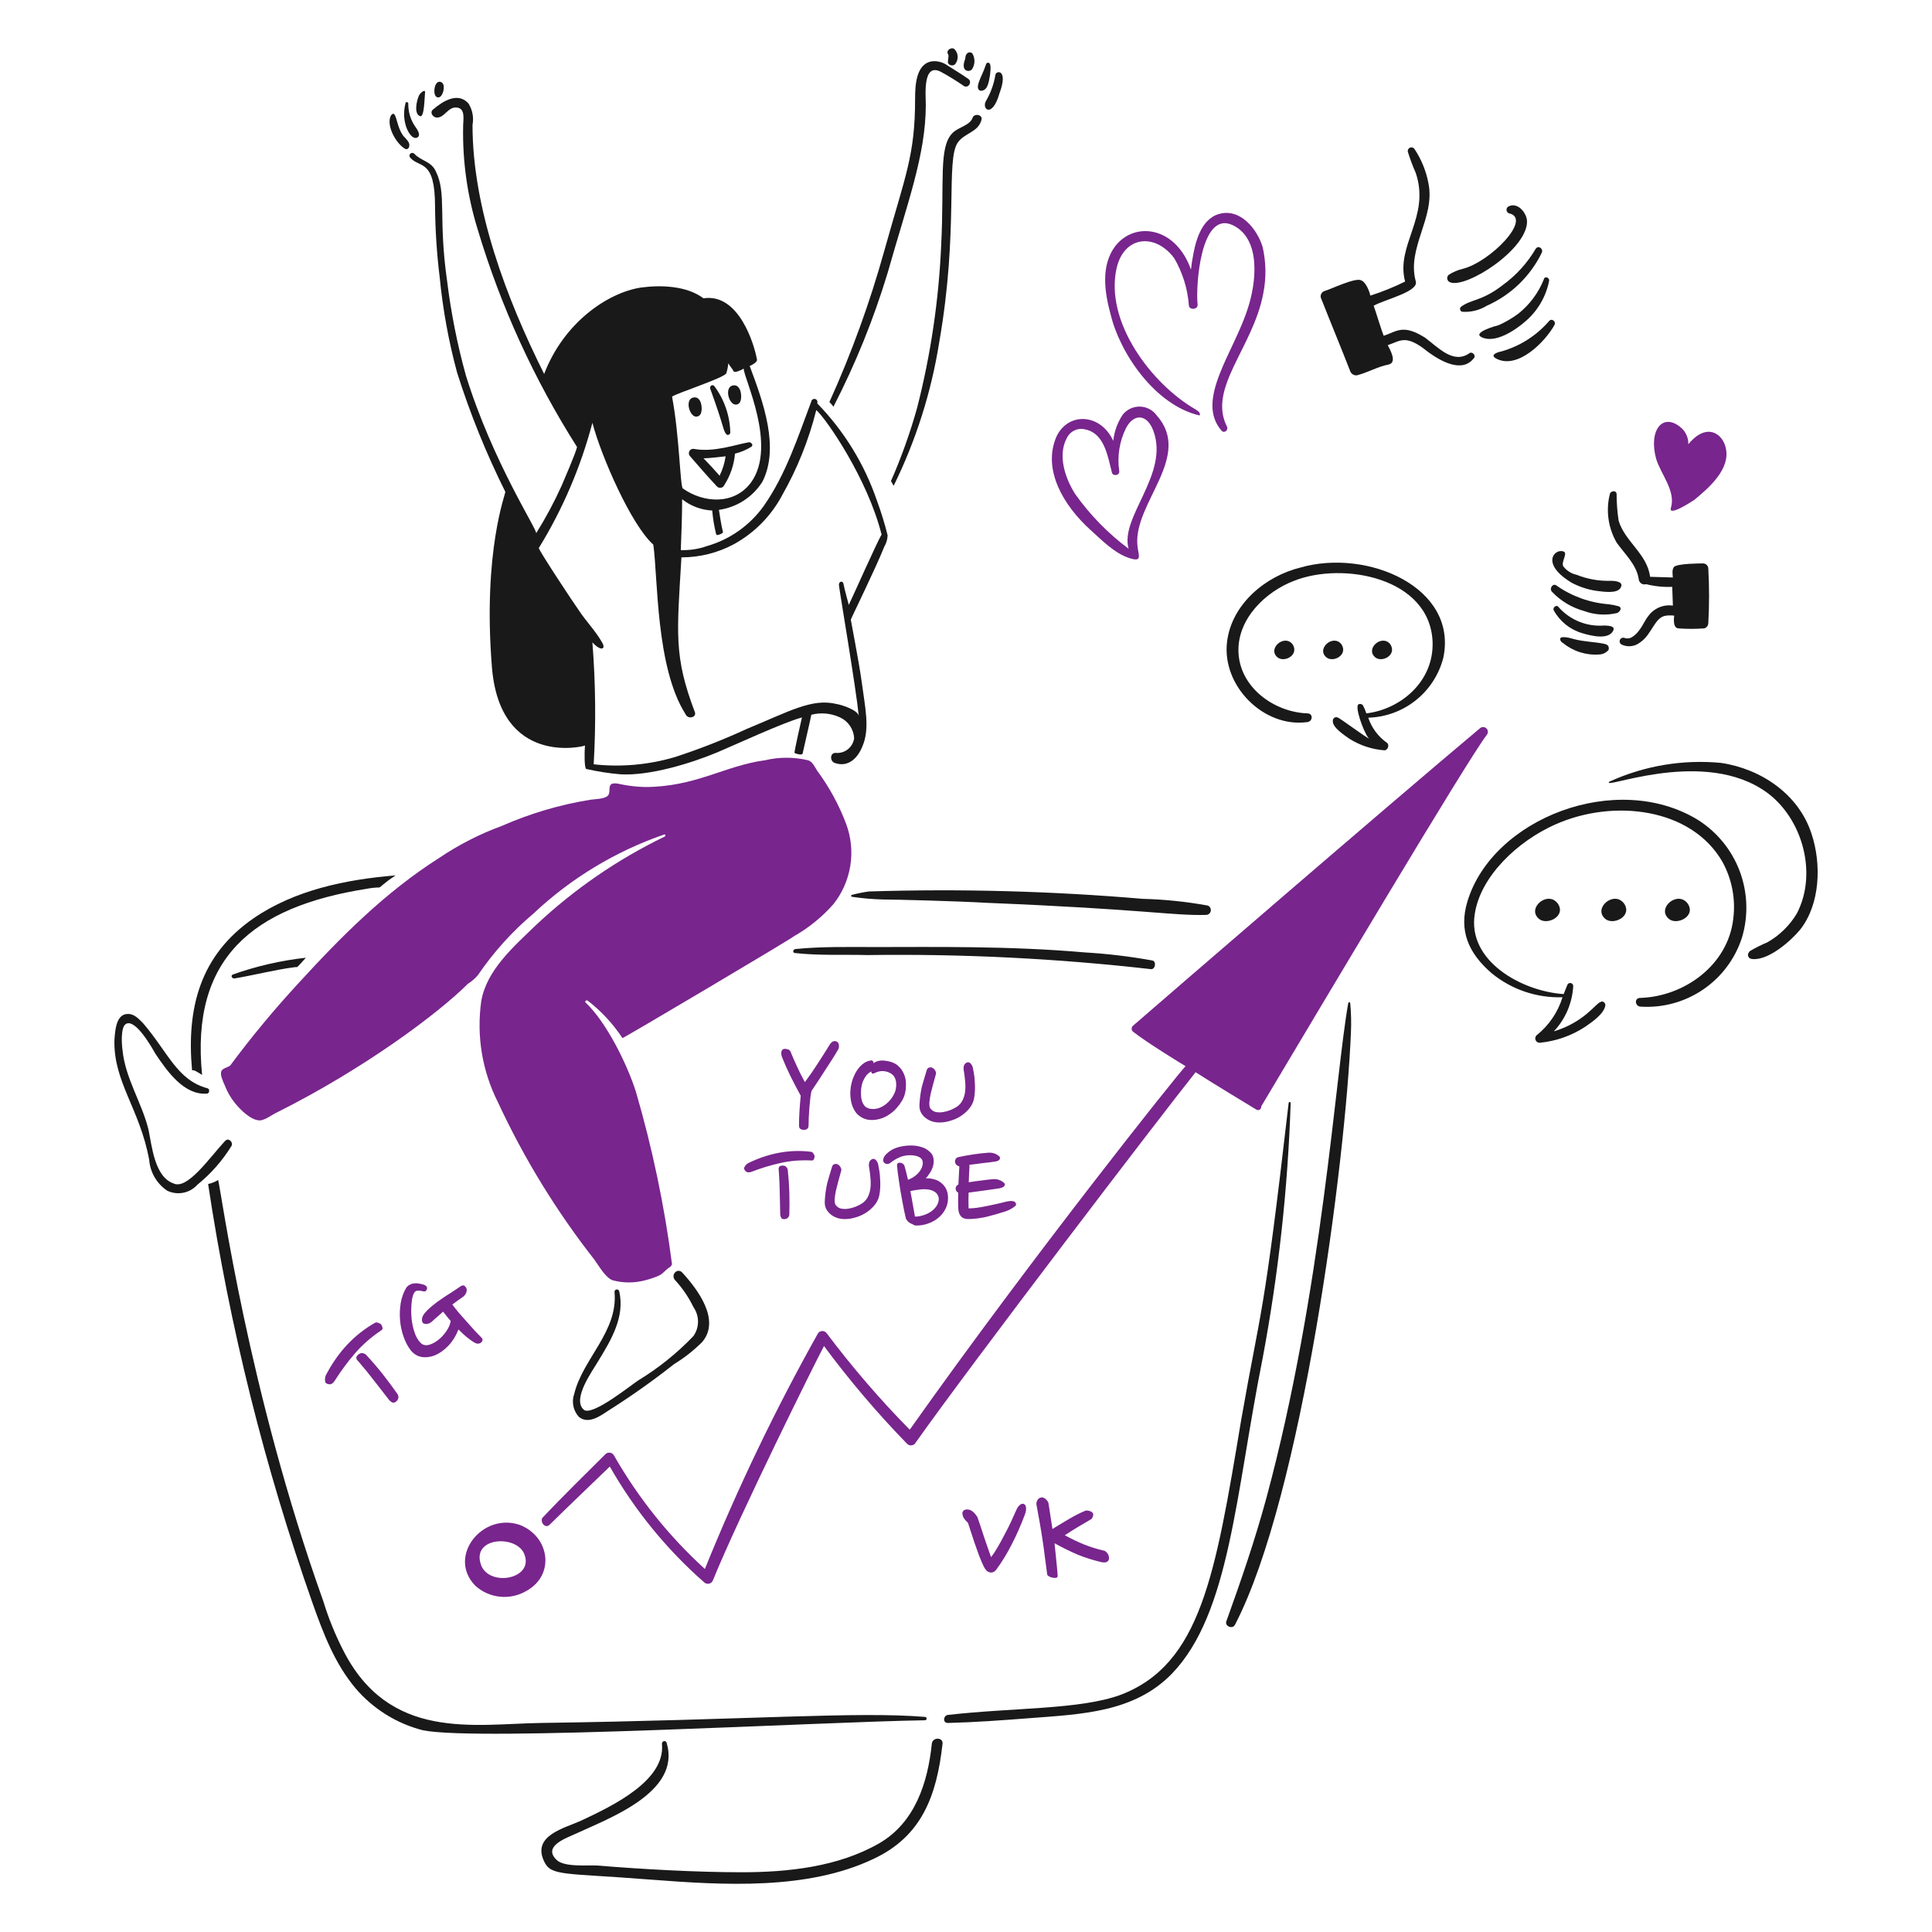 <?xml version="1.0" encoding="UTF-8"?> <svg xmlns="http://www.w3.org/2000/svg" width="400" height="400" viewBox="0 0 400 400" fill="none"> <path d="M63.324 198.29C58.172 198.861 53.102 200.024 48.216 201.756C47.662 202.032 48.078 202.588 48.494 202.588C52.652 201.894 56.81 200.788 61.106 200.232C61.63 200.232 61.438 200.314 61.938 199.816C62.492 199.26 62.908 198.706 63.324 198.29Z" fill="#191919"></path> <path d="M41.84 222.546C39.43 198.45 52.224 187.746 75.938 184.014C76.807 183.846 77.688 183.753 78.572 183.736C78.92 183.562 79.394 182.91 81.898 181.242C71.642 182.074 60.968 184.292 52.514 190.112C41.452 197.732 38.586 208.65 39.762 221.576C40.354 221.576 40.372 221.666 41.84 222.546Z" fill="#191919"></path> <path d="M64.71 331.91C66.928 338.148 69.284 344.384 73.582 349.51C77.231 353.802 82.123 356.853 87.582 358.242C99.214 360.56 169.484 356.498 191.538 356.162C191.623 356.153 191.702 356.112 191.76 356.048C191.817 355.985 191.849 355.902 191.849 355.816C191.849 355.73 191.817 355.647 191.76 355.583C191.702 355.52 191.623 355.479 191.538 355.47C177.398 354.288 154.85 356.122 112.114 356.716C98.138 356.916 80.514 360.594 70.948 341.468C69.324 338.264 67.979 334.925 66.928 331.49C51.296 287.704 45.908 247.274 45.166 244.304C44.526 244.699 43.823 244.981 43.088 245.136C47.54 274.678 54.78 303.733 64.71 331.91Z" fill="#191919"></path> <path d="M279.694 213.814C279.787 211.781 279.74 209.743 279.554 207.716C279.554 207.661 279.532 207.608 279.493 207.569C279.454 207.53 279.401 207.508 279.346 207.508C279.291 207.508 279.238 207.53 279.199 207.569C279.16 207.608 279.138 207.661 279.138 207.716C276.522 222.098 273.764 267.262 262.228 310.01C259.87 318.742 256.96 327.196 253.91 335.652C253.494 336.622 255.16 337.452 255.71 336.346C269.582 309.634 278.6 240.542 279.694 213.814Z" fill="#191919"></path> <path d="M182.944 186.232C185.456 186.232 198.056 186.56 204.426 186.926C237.426 188.282 242.77 189.614 249.754 189.42C249.984 189.406 250.202 189.313 250.372 189.157C250.541 189.001 250.652 188.791 250.684 188.563C250.717 188.334 250.669 188.102 250.55 187.905C250.431 187.708 250.247 187.557 250.03 187.48C245.591 186.675 241.096 186.212 236.586 186.094C217.734 184.488 198.805 183.979 179.894 184.568C178.727 184.733 177.571 184.965 176.43 185.262C176.375 185.262 176.322 185.284 176.283 185.323C176.244 185.362 176.222 185.415 176.222 185.47C176.222 185.525 176.244 185.578 176.283 185.617C176.322 185.656 176.375 185.678 176.43 185.678C178.588 186 180.763 186.185 182.944 186.232Z" fill="#191919"></path> <path d="M120.292 376.956C116.966 378.482 110.036 380.008 112.67 385.412C114.114 388.484 116.758 387.738 134.708 389.154C149.908 390.324 167.238 391.354 180.864 384.858C190.772 380.214 193.93 371.926 195.142 361.016C195.28 359.63 193.062 359.63 192.924 361.016C192.092 369.056 189.458 377.372 181.974 381.67C173.518 386.52 163.122 387.63 153.558 387.63C144.296 387.63 132.904 387.004 123.758 386.244C121.678 386.104 116.688 386.66 115.158 384.996C112.386 382.224 117.238 380.56 119.04 379.728C125.84 376.542 141.078 371.128 138.028 360.878C137.89 360.184 136.92 360.462 137.058 361.156C137.688 368.642 127.046 373.8 120.292 376.956Z" fill="#191919"></path> <path d="M98.4 328.304C99.811 329.582 101.593 330.377 103.486 330.577C105.379 330.777 107.287 330.369 108.934 329.414C115.034 326.088 113.786 318.048 107.548 315.692C99.8 313.112 92.546 322.296 98.4 328.304ZM99.648 324.146C97.292 318.048 107.41 317.632 108.658 322.066C110.268 326.928 101.498 328.54 99.64 324.146H99.648Z" fill="#78258D"></path> <path d="M113.778 315.692C117.902 311.638 122.094 307.652 126.254 303.634C131.39 312.659 137.996 320.763 145.8 327.612C145.933 327.736 146.095 327.826 146.271 327.873C146.448 327.921 146.633 327.924 146.81 327.883C146.988 327.842 147.153 327.758 147.291 327.638C147.428 327.518 147.535 327.366 147.6 327.196C153 313.89 168.946 281.732 170.6 278.684C175.874 285.807 181.62 292.567 187.8 298.92C187.924 299.047 188.077 299.143 188.246 299.2C188.415 299.256 188.595 299.271 188.771 299.244C188.947 299.217 189.114 299.149 189.258 299.044C189.402 298.94 189.519 298.803 189.6 298.644C201.38 282.01 240.33 231.002 247.538 221.992C250.31 223.792 258.764 228.924 260.15 229.754C260.259 229.811 260.382 229.837 260.506 229.828C260.629 229.819 260.747 229.777 260.848 229.705C260.948 229.634 261.027 229.536 261.075 229.422C261.124 229.309 261.14 229.184 261.122 229.062C273.04 209.102 303.674 157.54 307.832 152.134C307.984 151.945 308.06 151.706 308.047 151.463C308.034 151.221 307.931 150.992 307.76 150.82C307.588 150.649 307.359 150.546 307.117 150.533C306.874 150.52 306.635 150.596 306.446 150.748C287.594 166.548 239.774 207.854 234.508 212.428C234.373 212.582 234.299 212.779 234.299 212.983C234.299 213.187 234.373 213.384 234.508 213.538C237.28 215.756 244.766 220.338 245.458 220.738C243.978 222.204 213.714 260.156 188.352 296.002C182.184 289.739 176.442 283.071 171.164 276.042C171.062 275.898 170.927 275.78 170.771 275.699C170.614 275.618 170.44 275.576 170.264 275.576C170.087 275.576 169.914 275.618 169.757 275.699C169.6 275.78 169.466 275.898 169.364 276.042C160.533 291.798 152.708 308.096 145.936 324.84C138.456 318.022 132.094 310.07 127.084 301.276C126.999 301.142 126.886 301.027 126.754 300.939C126.621 300.851 126.471 300.792 126.315 300.766C126.158 300.74 125.997 300.748 125.843 300.788C125.689 300.828 125.546 300.9 125.422 301C120.986 305.434 116.55 309.732 112.254 314.306C111.838 315.276 112.94 316.516 113.778 315.692Z" fill="#78258D"></path> <path d="M150.37 89.9C150.648 90.176 151.064 90.038 151.202 89.622C151.137 86.119 149.974 82.726 147.876 79.92C147.46 79.504 146.906 79.92 147.044 80.474C150.042 88.718 149.64 88.986 150.37 89.9Z" fill="#191919"></path> <path d="M143.718 92.948C143.527 92.905 143.326 92.926 143.147 93.007C142.969 93.088 142.821 93.225 142.727 93.397C142.633 93.57 142.598 93.768 142.626 93.962C142.655 94.157 142.746 94.336 142.886 94.474C144.686 96.552 146.486 98.632 148.43 100.71C148.536 100.821 148.668 100.905 148.814 100.953C148.96 101 149.115 101.011 149.267 100.984C149.418 100.956 149.56 100.892 149.68 100.796C149.8 100.7 149.894 100.575 149.954 100.434C151.212 98.475 151.974 96.238 152.172 93.918C153.349 93.637 154.472 93.169 155.5 92.532C156.054 92.256 155.638 91.562 155.084 91.562C152.374 92.014 147.818 93.7 143.718 92.948ZM150.232 94.474C150.028 95.87 149.607 97.226 148.984 98.492C147.911 97.26 146.801 96.059 145.658 94.892C146.906 94.888 150.094 94.474 150.232 94.474Z" fill="#191919"></path> <path d="M248.366 86.018C248.644 85.464 247.952 85.048 247.536 84.77C238.386 79.504 228.684 66.612 231.18 55.524C232.734 48.794 239.18 48.206 243.1 53.446C244.857 56.449 245.901 59.816 246.15 63.286C246.286 64.256 248.088 64.118 247.95 63.01C247.534 59.544 248.504 43.326 255.294 46.654C261.254 49.564 260.008 58.854 258.346 63.84C255.518 72.888 247.324 82.86 252.946 89.206C253.502 89.76 254.332 89.068 254.056 88.374C249.94 80.404 259.414 72.028 261.54 60.792C262.188 57.585 262.141 54.276 261.402 51.088C260.294 47.488 256.828 43.05 252.392 44.298C248.512 45.406 247.392 50.396 246.848 53.862C246.708 54.416 246.708 55.108 246.572 55.802C243.438 46.924 234.972 45.73 230.908 50.95C227.86 54.97 228.69 60.514 229.938 65.088C231.91 73.28 239.23 83.93 248.366 86.018Z" fill="#78258D"></path> <path d="M225.774 109.72C228.106 111.826 230.774 114.572 233.812 115.542C236.724 116.512 235.612 114.848 235.476 112.77C234.784 104.038 246.98 94.474 239.496 86.018C239.095 85.461 238.57 85.005 237.963 84.687C237.355 84.368 236.682 84.195 235.996 84.182C235.31 84.168 234.63 84.315 234.01 84.61C233.391 84.904 232.848 85.339 232.426 85.88C231.356 87.498 230.69 89.35 230.486 91.28C227.872 85.526 221.086 85.256 218.704 90.448C215.8 97.246 220.17 104.658 225.774 109.72ZM220.922 90.6C221.273 89.913 221.854 89.371 222.563 89.067C223.272 88.764 224.065 88.718 224.804 88.938C228.684 89.768 229.378 94.62 230.204 97.808C230.342 98.64 231.866 98.502 231.728 97.53C231.279 94.501 231.762 91.407 233.114 88.66C234.778 85.472 237.55 85.75 238.796 89.214C242.124 98.214 231.796 107.03 233.668 113.614C229.398 110.431 225.657 106.595 222.58 102.248C220.646 99.186 218.844 94.334 220.922 90.6Z" fill="#78258D"></path> <path d="M345.948 105.146C345.362 107.078 350.382 103.76 350.798 103.482C353.848 100.988 358.282 97.106 357.314 92.81C356.758 89.9 353.43 87.266 349.552 91.978C349.569 91.357 349.454 90.74 349.214 90.166C348.975 89.593 348.617 89.077 348.164 88.652C344.284 85.186 341.234 89.068 342.898 95.028C343.868 98.216 347 101.664 345.948 105.146Z" fill="#78258D"></path> <path d="M325.434 120.67C327.036 121.512 328.769 122.075 330.56 122.334C331.81 122.472 334.858 123.026 335.56 121.64C336.252 120.392 334.312 120.254 333.48 120.254C331.059 120.324 328.65 119.897 326.4 119C325.287 118.758 324.302 118.118 323.628 117.2C323.214 116.23 324.738 114.428 323.628 114.152C321.8 113.6 318.92 116.762 325.434 120.67Z" fill="#191919"></path> <path d="M335.136 125.522C334.455 125.329 333.759 125.19 333.056 125.106C329.169 124.805 325.435 123.464 322.244 121.224C321.552 120.67 320.72 121.778 321.276 122.472C323.083 124.396 325.384 125.787 327.928 126.492C330.145 127.317 332.558 127.462 334.858 126.908C335.552 126.492 335.83 125.8 335.136 125.522Z" fill="#191919"></path> <path d="M334.026 130.512C334.592 129.268 331.672 129.54 331.254 129.54C329.626 129.547 328.016 129.205 326.532 128.535C325.048 127.866 323.726 126.885 322.654 125.66C322.236 125.106 321.404 125.798 321.684 126.352C322.928 128.628 325.019 130.322 327.504 131.066C329.314 131.62 333.076 132.6 334.026 130.512Z" fill="#191919"></path> <path d="M332.086 133.284C330.008 132.868 327.928 132.868 325.85 132.314C325.434 132.174 322.522 131.342 323.076 132.59C323.185 132.837 323.383 133.035 323.63 133.144C325.73 134.863 328.411 135.707 331.116 135.502C331.49 135.487 331.856 135.392 332.191 135.224C332.525 135.057 332.82 134.82 333.056 134.53C333.2 133.7 332.78 133.422 332.086 133.284Z" fill="#191919"></path> <path d="M334.72 112.354C336.382 114.71 338.878 116.928 339.294 119.976C339.317 120.146 339.377 120.31 339.47 120.455C339.562 120.6 339.686 120.723 339.831 120.815C339.976 120.908 340.139 120.968 340.31 120.991C340.48 121.013 340.654 120.999 340.818 120.948C342.582 121.391 344.401 121.577 346.218 121.502C346.218 122.194 346.354 124.69 346.354 125.382C345.378 125.242 344.382 125.376 343.477 125.767C342.572 126.159 341.793 126.793 341.226 127.6C340.396 128.57 339.702 130.788 337.9 131.898C337.655 132.055 337.376 132.149 337.086 132.173C336.796 132.197 336.505 132.15 336.238 132.036C336.063 131.999 335.882 132.025 335.724 132.109C335.567 132.193 335.444 132.33 335.378 132.495C335.311 132.661 335.305 132.845 335.361 133.014C335.417 133.184 335.53 133.328 335.682 133.422C336.301 133.73 336.995 133.854 337.683 133.78C338.37 133.706 339.022 133.438 339.562 133.006C342.056 131.344 342.546 127.73 344.962 127.462C345.515 127.393 346.073 127.393 346.626 127.462C346.626 127.6 346.212 129.956 347.458 130.096C349.255 130.234 351.061 130.234 352.858 130.096C353.097 130.025 353.307 129.878 353.457 129.678C353.606 129.478 353.687 129.236 353.688 128.986C353.897 125.247 353.897 121.499 353.688 117.76C353.69 117.614 353.663 117.469 353.608 117.333C353.553 117.198 353.472 117.075 353.368 116.971C353.265 116.868 353.142 116.786 353.007 116.731C352.871 116.676 352.726 116.648 352.58 116.65C352.166 116.65 347.452 116.65 346.62 117.344C346.066 117.898 346.342 119.144 346.342 119.562C346.206 119.562 341.906 119.422 341.63 119.422C341.076 114.71 336.362 112.076 335.116 107.78C334.838 105.945 334.699 104.092 334.7 102.236C334.56 101.404 333.454 101.68 333.314 102.236C332.442 105.663 332.947 109.295 334.72 112.354Z" fill="#191919"></path> <path d="M300.2 58.434C303.53 59.864 316.668 51.356 316.14 45.544C315.864 43.744 314.062 41.802 312.26 42.772C312.141 42.851 312.045 42.962 311.984 43.091C311.923 43.22 311.898 43.364 311.912 43.507C311.926 43.649 311.979 43.785 312.065 43.9C312.15 44.015 312.266 44.104 312.398 44.158C317.37 45.194 308.55 54.236 302.832 55.662C301.799 55.908 300.815 56.33 299.924 56.91C299.81 57.014 299.724 57.146 299.674 57.293C299.625 57.439 299.613 57.596 299.641 57.748C299.668 57.901 299.734 58.044 299.832 58.163C299.93 58.283 300.057 58.377 300.2 58.434Z" fill="#191919"></path> <path d="M311.156 59C306.71 62.46 304.488 61.922 302.424 63.574C302.361 63.651 302.318 63.741 302.298 63.838C302.278 63.935 302.281 64.036 302.309 64.131C302.336 64.227 302.386 64.314 302.454 64.386C302.522 64.458 302.606 64.512 302.7 64.544C304.499 64.679 306.294 64.242 307.83 63.296C312.792 61.101 316.818 57.222 319.196 52.346C319.612 51.514 318.504 50.682 317.948 51.514C316.224 54.451 313.912 56.999 311.156 59Z" fill="#191919"></path> <path d="M314.344 64.95C313.091 65.875 311.744 66.664 310.326 67.306C309.77 67.444 304.78 68.83 306.726 69.802C309.498 71.188 313.656 68.416 315.726 66.614C318.307 64.447 320.071 61.464 320.726 58.158C320.864 57.466 319.756 57.05 319.618 57.88C318.503 60.654 316.685 63.09 314.344 64.95Z" fill="#191919"></path> <path d="M311.018 72.712C310.324 72.85 308.244 73.404 309.77 74.236C314.206 76.592 319.89 70.772 321.828 67.306C322.244 66.612 321.276 65.782 320.72 66.474C318.153 69.443 314.784 71.609 311.018 72.712Z" fill="#191919"></path> <path d="M279.554 76.87C279.66 77.143 279.854 77.373 280.104 77.523C280.355 77.674 280.649 77.737 280.94 77.702C283.158 77.148 285.238 75.902 287.454 75.484C289.396 75.068 287.732 72.296 287.316 71.464C289.962 70.582 291.038 69.094 295.634 72.85C298.126 74.65 302.7 77.424 305.196 74.098C305.612 73.544 304.78 72.712 304.226 73.128C300.9 75.484 297.712 71.88 295.078 69.94C290.478 67.014 289.208 68.616 286.478 69.524C286.062 68.554 284.814 64.396 284.398 63.286C287.032 61.9 293.686 60.376 293.13 58.286C291.19 51.356 297.15 45.12 295.764 38.05C295.293 35.478 294.303 33.028 292.856 30.85C292.759 30.704 292.615 30.595 292.448 30.543C292.281 30.49 292.1 30.497 291.937 30.562C291.774 30.627 291.639 30.747 291.554 30.9C291.469 31.053 291.439 31.231 291.47 31.404C291.939 32.913 292.493 34.394 293.13 35.84C296.17 44.948 288.9 50.748 290.914 58.294C288.59 59.442 286.183 60.415 283.714 61.206C283.574 60.512 282.882 58.434 281.774 58.018C280.526 57.464 275.674 59.818 274.288 60.236C273.995 60.312 273.744 60.499 273.589 60.759C273.433 61.018 273.386 61.328 273.458 61.622C275.536 66.89 277.614 71.88 279.554 76.87Z" fill="#191919"></path> <path d="M254.05 132.868C252.924 142.014 261.674 150.748 270.684 149.5C271.792 149.362 271.93 147.7 270.684 147.7C263.612 147.424 256.546 142.156 256.406 134.81C256.268 128.01 262.09 122.474 267.912 120.256C278.03 116.236 296.048 119.564 296.602 132.87C296.898 141.108 289.984 146.848 282.88 147.7C282.708 147.123 282.476 146.566 282.188 146.038C281.91 145.622 281.078 145.622 281.078 146.176C280.802 147.562 282.878 152.83 283.574 152.976C282.74 152.698 277.474 148.68 276.92 148.54C276.81 148.494 276.689 148.477 276.571 148.491C276.452 148.504 276.339 148.548 276.242 148.617C276.145 148.687 276.067 148.78 276.016 148.888C275.965 148.996 275.942 149.115 275.95 149.234C275.81 150.62 278.446 152.284 279.416 152.976C281.551 154.312 283.974 155.12 286.484 155.332C287.316 155.472 287.732 154.224 287.176 153.808C285.353 152.53 283.988 150.701 283.282 148.59C286.865 148.49 290.319 147.227 293.122 144.992C295.925 142.757 297.925 139.671 298.82 136.2C301.902 121.6 283.094 113.546 269.298 117.488C261.95 119.284 255 125.104 254.05 132.868Z" fill="#191919"></path> <path d="M284.682 136.056C286.082 137.29 289.256 135.64 287.87 133.422C286.2 131.2 282.62 134.234 284.682 136.056Z" fill="#191919"></path> <path d="M274.564 136.056C275.964 137.29 279.138 135.64 277.752 133.422C276.088 131.2 272.502 134.234 274.564 136.056Z" fill="#191919"></path> <path d="M264.446 136.056C265.846 137.29 269.02 135.64 267.634 133.422C265.97 131.2 262.384 134.234 264.446 136.056Z" fill="#191919"></path> <path d="M345.532 190.252C347.19 191.642 351.214 189.698 349.412 187.064C347.334 184.292 342.892 188.04 345.532 190.252Z" fill="#191919"></path> <path d="M332.364 190.252C334.022 191.642 338.046 189.698 336.244 187.064C334.166 184.292 329.726 188.04 332.364 190.252Z" fill="#191919"></path> <path d="M318.642 190.252C320.3 191.642 324.324 189.698 322.522 187.064C320.444 184.292 316 188.04 318.642 190.252Z" fill="#191919"></path> <path d="M303.81 186.648C301.982 192.708 304.054 197.364 308.81 201.478C312.937 204.872 318.16 206.646 323.5 206.468C322.546 209.59 320.662 212.347 318.1 214.37C317.978 214.501 317.897 214.665 317.868 214.842C317.839 215.019 317.863 215.201 317.938 215.364C318.012 215.527 318.133 215.665 318.285 215.759C318.438 215.853 318.615 215.9 318.794 215.894C322.159 215.566 325.394 214.425 328.22 212.568C329.606 211.598 332.1 209.934 332.378 208.132C332.378 207.578 331.822 207.162 331.406 207.438C330.382 207.696 328.114 211.586 321.704 213.538C324.115 210.969 325.539 207.63 325.724 204.112C325.714 203.963 325.651 203.822 325.548 203.714C325.444 203.606 325.306 203.538 325.158 203.522C325.009 203.505 324.859 203.542 324.735 203.624C324.61 203.707 324.519 203.831 324.476 203.974L323.74 205.814C315.14 205.26 303.686 198.984 305.35 189.142C306.55 181.408 314.202 174.164 321.982 170.708C334.066 165.308 350.232 167.27 356.634 178.47C358.598 182.065 359.374 186.189 358.852 190.252C357.742 199.816 348.732 206.33 339.584 206.608C338.338 206.608 338.476 208.27 339.584 208.408C344.186 208.72 348.759 207.484 352.578 204.897C356.396 202.31 359.239 198.52 360.654 194.13C362.009 189.622 361.847 184.795 360.195 180.387C358.543 175.98 355.49 172.236 351.506 169.73C334.654 159.464 309 169.444 303.81 186.648Z" fill="#191919"></path> <path d="M333.2 161.836C331.31 163.724 351.374 155.13 364.524 163.222C372.84 168.212 376.584 180.41 372.01 189.142C370.525 191.621 368.423 193.675 365.91 195.102C364.67 195.619 363.467 196.22 362.31 196.902C361.48 197.734 362.034 198.566 362.866 198.566C366.192 198.842 370.766 194.824 372.706 192.466C376.864 187.2 377.142 178.884 375.062 172.646C372.43 164.468 364.662 159.202 356.35 157.954C348.426 157.192 340.442 158.531 333.2 161.836Z" fill="#191919"></path> <path d="M143.718 86.156C143.844 86.217 143.982 86.251 144.122 86.256C144.263 86.261 144.403 86.236 144.533 86.184C144.663 86.132 144.781 86.053 144.88 85.953C144.978 85.853 145.054 85.733 145.104 85.602C145.52 84.632 145.242 82.136 143.718 82.276C141.916 82.414 142.47 85.464 143.718 86.156Z" fill="#191919"></path> <path d="M151.896 83.662C152.022 83.725 152.16 83.76 152.301 83.766C152.442 83.772 152.582 83.748 152.713 83.695C152.844 83.643 152.962 83.564 153.06 83.463C153.158 83.361 153.234 83.24 153.282 83.108C153.698 82.138 153.42 79.642 151.896 79.78C150.094 79.92 150.634 83 151.896 83.662Z" fill="#191919"></path> <path d="M183.776 56.494C187.85 42.068 191.676 32.114 191.676 21.704C191.676 19.624 190.984 12.832 194.864 14.904C196.484 15.792 198.057 16.763 199.576 17.814C200.548 18.37 201.376 16.844 200.408 16.29C199.022 15.32 197.636 14.49 196.11 13.518C195.223 12.892 194.144 12.597 193.062 12.686C189.598 13.102 189.462 17.814 189.462 20.448C189.462 32.268 187.42 36.382 183.086 51.912C180.105 62.63 176.305 73.102 171.72 83.238C172.032 83.531 172.31 83.856 172.552 84.208C177.128 75.33 180.885 66.054 183.776 56.494Z" fill="#191919"></path> <path d="M196.25 12.832C196.25 13.526 197.36 13.804 197.776 13.248C198.125 12.809 198.302 12.258 198.276 11.698C198.251 11.138 198.023 10.606 197.636 10.2C197.082 9.646 195.836 10.338 196.25 11.17C196.528 11.446 196.25 12.278 196.25 12.832Z" fill="#191919"></path> <path d="M201.24 14.358C201.547 13.888 201.722 13.344 201.746 12.783C201.77 12.222 201.643 11.665 201.378 11.17C201.016 10.544 199.854 10.756 199.854 12.14C199.146 13.91 199.74 14.426 200.024 14.574C200.223 14.674 200.449 14.707 200.668 14.668C200.887 14.63 201.088 14.521 201.24 14.358Z" fill="#191919"></path> <path d="M203.042 18.8C204.484 18.8 204.716 17.084 204.982 15.474C204.982 15.058 205.398 12.98 204.568 12.98C204.152 12.98 204.152 13.396 204.012 13.672C203.428 15.612 201.5 18.4 203.042 18.8Z" fill="#191919"></path> <path d="M204.152 20.872C203.152 22.572 205.424 24.596 206.924 19.348C208.808 14.324 206.278 14.536 206.09 15.466C205.787 17.373 205.13 19.207 204.152 20.872Z" fill="#191919"></path> <path d="M194.448 70.91C198.552 47.486 195.728 33.11 198.33 29.466C199.716 27.526 202.488 27.386 203.182 24.892C203.596 23.782 201.794 23.368 201.382 24.338C200.826 26 198.468 26.278 197.222 27.526C194.302 30.442 195.528 37.45 194.866 50.672C194.377 62.089 192.701 73.424 189.866 84.494C188.419 89.65 186.615 94.698 184.466 99.602C184.604 99.878 184.882 100.294 185.022 100.572C189.631 91.212 192.808 81.213 194.448 70.91Z" fill="#191919"></path> <path d="M90.958 20.132C91.862 19.746 92.318 17.364 91.324 16.992C90.05 16.482 89.596 19.014 90.174 19.86C90.254 19.988 90.375 20.086 90.518 20.135C90.66 20.185 90.816 20.184 90.958 20.132Z" fill="#191919"></path> <path d="M87.026 24.06C87.886 24.292 87.908 19.764 87.996 19.21C88.142 18.306 86.996 19.21 86.75 19.764C86.224 20.886 85.648 23.688 87.026 24.06Z" fill="#191919"></path> <path d="M86.334 28.496C87.304 28.08 86.334 26.696 85.918 26.14C84.983 24.748 84.499 23.102 84.532 21.426C84.532 21.15 83.978 21.012 83.978 21.288C82.85 25.42 85.06 29.132 86.334 28.496Z" fill="#191919"></path> <path d="M83.7 30.714C84.532 31.268 84.948 30.298 84.67 29.604C84.392 28.91 83.562 28.356 83.284 27.804C81.968 25.83 82.054 22.422 80.928 23.924C79.924 25.93 81.87 29.494 83.7 30.714Z" fill="#191919"></path> <path d="M118.906 288.526C118.603 289.345 118.534 290.232 118.705 291.088C118.876 291.944 119.281 292.736 119.876 293.376C121.818 294.902 124.174 293.236 125.836 292.13C130.578 289.138 135.159 285.899 139.56 282.426C141.673 281.136 143.627 279.601 145.38 277.852C149.262 273.278 144.41 266.902 141.222 263.436C140.252 262.466 138.866 263.852 139.698 264.962C141.27 266.65 142.578 268.566 143.578 270.644C144.189 271.518 144.516 272.558 144.516 273.624C144.516 274.69 144.189 275.73 143.578 276.604C140.206 280.138 136.385 283.215 132.212 285.754C130.688 286.722 122.51 293.376 120.848 291.85C118.352 289.634 122.788 283.674 123.896 281.734C126.53 277.436 129.44 272.586 128.194 267.316C128.159 267.203 128.085 267.106 127.985 267.043C127.885 266.98 127.766 266.954 127.649 266.971C127.532 266.988 127.425 267.046 127.347 267.135C127.269 267.224 127.225 267.338 127.224 267.456C128.038 275.6 120.652 281.338 118.906 288.526Z" fill="#191919"></path> <path d="M30.89 240.15C30.99 241.427 31.379 242.664 32.028 243.768C32.676 244.873 33.566 245.816 34.632 246.526C35.666 247.021 36.834 247.167 37.959 246.942C39.083 246.718 40.105 246.134 40.87 245.28C43.664 243.018 46.054 240.3 47.94 237.24C47.991 237.122 48.017 236.995 48.017 236.866C48.016 236.738 47.989 236.611 47.937 236.494C47.884 236.376 47.808 236.271 47.713 236.185C47.618 236.098 47.506 236.033 47.384 235.992C47.108 235.854 46.83 235.992 46.554 236.27C43.262 239.836 38.754 246.436 35.88 245.002C32 243.616 31.444 237.24 30.752 233.914C29.366 228.23 25.9 223.24 25.352 217.28C25.214 216.31 24.936 212.706 26.046 212.014C27.986 210.766 31.446 216.864 32.144 218.112C34.72 221.978 38.132 226.74 42.816 226.428C43.372 226.428 43.51 225.458 42.956 225.32C36.678 223.646 34.79 217.872 29.648 211.874C28.818 211.042 27.848 209.934 26.6 209.934C23.966 209.796 23.828 213.534 23.688 215.334C23.48 224.044 28.948 229.55 30.89 240.15Z" fill="#191919"></path> <path d="M164.648 197.32C169.648 197.876 174.628 197.598 179.616 197.736C199.202 197.459 218.786 198.432 238.248 200.648C239.218 200.786 239.496 198.984 238.526 198.848C233.897 198.013 229.222 197.457 224.526 197.184C209.004 195.814 193.05 196.076 181.418 196.076C175.874 196.076 170.192 195.936 164.648 196.492C164.092 196.628 164.092 197.32 164.648 197.32Z" fill="#191919"></path> <path d="M212.884 355.75C223.824 354.908 234.848 354.59 242.684 346.464C254.664 333.98 255.808 309.264 261.396 281.318C264.687 263.843 266.633 246.142 267.218 228.37C267.218 228.315 267.196 228.261 267.157 228.222C267.117 228.183 267.064 228.161 267.009 228.161C266.953 228.161 266.9 228.183 266.861 228.222C266.822 228.261 266.8 228.315 266.8 228.37C261.536 274.044 261.186 269.928 256.96 294.07C251.618 326.096 248.614 344.546 232.012 350.9C223.56 353.992 209.944 353.5 196.25 355.058C195.28 355.196 195.142 356.72 196.25 356.72C201.934 356.582 207.478 356.166 212.884 355.75Z" fill="#191919"></path> <path d="M128.47 160.312C134.436 160.664 143.004 158.072 148.568 155.738C152.154 154.234 162.168 149.582 166.034 148.538C165.894 149.232 164.37 155.738 164.508 155.884C164.646 156.03 166.034 156.44 166.172 156.024C166.172 155.884 167.972 148.262 167.972 147.984C169.962 147.469 172.07 147.665 173.932 148.538C174.762 148.922 175.471 149.526 175.984 150.283C176.496 151.04 176.793 151.923 176.842 152.836C176.725 153.726 176.272 154.537 175.576 155.103C174.881 155.67 173.995 155.949 173.1 155.884C171.854 155.746 171.714 157.548 172.824 157.964C175.596 158.934 177.536 156.994 178.506 154.638C180.182 150.866 179.106 146.528 178.368 140.916C177.814 136.896 176.15 128.44 176.15 128.302C176.15 128.124 181.204 117.884 183.08 113.194C183.499 112.477 183.737 111.668 183.774 110.838C183.167 108.399 182.426 105.996 181.556 103.638C178.984 96.107 174.771 89.242 169.22 83.54V83.4C169.243 83.316 169.249 83.229 169.237 83.142C169.226 83.056 169.197 82.974 169.152 82.899C169.107 82.824 169.048 82.76 168.977 82.709C168.907 82.658 168.826 82.622 168.741 82.604C168.657 82.585 168.569 82.584 168.483 82.6C168.398 82.616 168.317 82.65 168.245 82.698C168.173 82.747 168.111 82.81 168.064 82.883C168.018 82.956 167.986 83.038 167.972 83.124C165.2 90.47 162.704 98.232 158.13 104.746C155.26 108.774 151.106 111.707 146.35 113.062C144.618 113.676 142.786 113.958 140.95 113.894C141.088 110.43 141.226 106.826 141.226 103.36C143.008 104.772 145.188 105.59 147.46 105.7C147.599 107.383 147.878 109.052 148.292 110.69C148.43 110.968 149.816 110.414 149.678 110.136C149.4 109.166 148.846 105.7 148.846 105.562C150.679 105.303 152.433 104.649 153.988 103.643C155.542 102.638 156.858 101.306 157.846 99.74C161.446 92.686 158.02 83.252 155.212 75.762C155.35 75.762 156.736 75.068 156.736 74.514C156.182 71.326 152.994 60.652 145.648 61.762C142.196 59.174 136.91 58.962 132.618 59.544C125.688 60.652 116.678 66.89 112.66 77.424C104.848 61.8 97.828 43.186 97.828 25.862C98.122 24.331 97.824 22.746 96.996 21.426C94.778 18.932 91.596 21.01 89.65 22.674C88.958 23.228 89.512 24.198 90.344 24.338C92.006 24.476 92.7 22.12 94.502 22.258C96.442 22.396 95.888 24.754 95.888 26.14C95.74 33.419 96.77 40.674 98.938 47.624C103.688 63.464 110.594 78.574 119.462 92.532C119.3 93.636 116.55 99.878 116.274 100.572C114.737 103.966 112.975 107.254 111 110.414C111.374 109.852 102.07 95.826 96.446 77.702C94.674 71.291 93.378 64.759 92.566 58.158C90.68 44.958 92.546 40.102 90.208 35.426C89.238 33.348 87.16 33.348 85.774 31.826C85.663 31.716 85.514 31.654 85.358 31.654C85.202 31.654 85.052 31.716 84.942 31.826C84.832 31.936 84.769 32.086 84.769 32.242C84.769 32.398 84.832 32.548 84.942 32.658C86.882 34.876 90.07 32.804 90.07 42.776C90.117 47.688 90.441 52.593 91.04 57.468C91.689 64.118 92.894 70.702 94.64 77.152C97.32 85.623 100.657 93.872 104.62 101.824C104.758 102.1 99.908 114.024 101.848 138.138C103.512 158.652 120.56 154.634 121.114 154.356C120.976 155.742 120.976 159.208 121.392 159.208C123.722 159.743 126.087 160.112 128.47 160.312ZM161.87 102.652C165.049 97.089 167.449 91.115 169 84.898C171.052 86.676 179.636 99.13 182.526 110.698C181.868 111.576 176.256 124.21 175.726 125.252C175.726 125.114 174.876 122.206 174.618 120.816C174.512 120.25 173.688 120.272 173.688 121.102C173.854 122.678 177.21 142.302 177.806 148.262C177.666 147.014 174.206 145.904 173.232 145.766C168.15 144.496 163.432 147.284 154.658 150.894C149.831 153.121 144.879 155.065 139.826 156.716C134.348 158.349 128.598 158.868 122.916 158.242C123.402 149.832 123.313 141.398 122.65 133C124.45 134.94 125.422 134.386 124.728 133.138C123.342 130.644 121.264 128.564 119.738 126.208C118.976 125.192 111.358 113.66 111.56 113.456C116.508 105.407 120.245 96.673 122.65 87.536C124.464 94.434 130.65 108.634 135.262 112.764C136.226 119.51 135.752 138.142 141.916 147.832C142.022 148.101 142.23 148.318 142.494 148.435C142.759 148.553 143.059 148.561 143.33 148.458C143.439 148.435 143.542 148.387 143.631 148.318C143.719 148.25 143.791 148.163 143.842 148.063C143.892 147.963 143.92 147.853 143.922 147.741C143.925 147.629 143.902 147.518 143.856 147.416C139.468 135.848 140.158 131.146 141.084 115.398C144.908 115.4 148.672 114.447 152.034 112.624C156.201 110.31 159.617 106.849 161.876 102.652H161.87ZM155.5 99.878C152.034 104.592 145.658 104.176 141.362 101.126C140.806 100.572 140.668 90.176 139.144 82.138C139.56 81.582 149.954 78.256 150.37 77.286C150.589 76.611 150.729 75.913 150.786 75.206C151.064 75.762 151.618 76.316 151.896 76.87C152.034 77.286 153.558 76.592 153.974 76.316C153.974 78.32 160.976 92.272 155.5 99.878Z" fill="#191919"></path> <path d="M90.908 177.638C79.808 184.69 70.672 193.856 61.8 203.558C56.786 208.984 52.066 214.675 47.662 220.606C47.108 221.022 46.138 221.162 45.862 221.716C45.446 222.548 46.278 224.072 46.556 224.764C47.058 226.064 47.759 227.279 48.634 228.364C49.744 229.75 51.962 231.964 53.764 231.964C54.872 231.964 56.396 230.718 57.364 230.302C75.422 221.272 90.778 209.778 96.868 203.688C97.651 203.2 98.353 202.593 98.948 201.888C102.183 197.133 106.054 192.842 110.452 189.136C118.204 181.837 127.416 176.264 137.48 172.786C137.758 172.648 137.896 173.064 137.62 173.202C127.872 177.918 118.896 184.087 111 191.498C106.426 195.934 100.744 200.786 99.634 207.298C98.626 214.465 99.835 221.769 103.1 228.228C108.484 239.814 115.181 250.743 123.06 260.8C123.89 261.91 125.416 264.682 126.94 265.098C129.076 265.652 131.318 265.652 133.454 265.098C134.45 264.858 135.425 264.534 136.366 264.128C137.336 263.712 137.89 262.742 138.722 262.328C138.893 262.17 139.034 261.982 139.138 261.774C137.574 249.677 135.072 237.72 131.652 226.012C129.81 220.252 125.546 211.628 121.252 207.578C120.974 207.3 121.39 207.024 121.668 207.162C124.48 209.334 126.913 211.957 128.868 214.924C128.98 215.036 164.352 194.064 164.352 193.856C167.435 192.108 170.205 189.859 172.548 187.2C174.383 184.89 175.589 182.144 176.051 179.23C176.512 176.316 176.213 173.332 175.182 170.568C173.71 166.66 171.704 162.974 169.222 159.616C168.668 158.786 168.252 157.676 167.282 157.4C164.365 156.707 161.327 156.707 158.41 157.4C150.082 158.494 144.05 162.944 133.46 162.944C131.831 162.896 130.208 162.711 128.61 162.39C125.04 161.496 126.788 163.79 125.838 164.746C125.144 165.438 123.204 165.438 122.238 165.578C115.935 166.594 109.787 168.409 103.942 170.978C99.344 172.662 94.967 174.899 90.908 177.638Z" fill="#78258D"></path> <path d="M168.018 225.864C167.932 226.205 167.847 226.707 167.762 227.368C167.698 228.008 167.634 228.691 167.57 229.416C167.527 230.12 167.484 230.803 167.442 231.464C167.42 232.125 167.41 232.637 167.41 233C167.41 233.619 167.068 233.928 166.386 233.928C166.151 233.928 165.927 233.864 165.714 233.736C165.522 233.608 165.426 233.363 165.426 233C165.426 232.104 165.458 231.133 165.522 230.088C165.586 229.043 165.671 227.965 165.778 226.856C165.031 225.491 164.327 224.147 163.666 222.824C163.026 221.501 162.482 220.285 162.034 219.176C161.948 218.984 161.874 218.781 161.81 218.568C161.767 218.333 161.746 218.12 161.746 217.928C161.767 217.736 161.82 217.576 161.906 217.448C161.991 217.299 162.14 217.203 162.354 217.16C162.588 217.139 162.812 217.16 163.026 217.224C163.26 217.267 163.463 217.405 163.634 217.64C163.804 218.088 164.018 218.6 164.274 219.176C164.53 219.752 164.796 220.339 165.074 220.936C165.351 221.533 165.628 222.109 165.906 222.664C166.183 223.197 166.428 223.656 166.642 224.04C167.602 222.76 168.508 221.448 169.362 220.104C170.236 218.76 171.047 217.48 171.794 216.264C172.071 215.837 172.359 215.603 172.658 215.56C172.956 215.517 173.202 215.581 173.394 215.752C173.564 215.88 173.66 216.093 173.682 216.392C173.724 216.691 173.692 216.957 173.586 217.192C173.223 217.832 172.796 218.536 172.306 219.304C171.836 220.051 171.346 220.808 170.834 221.576C170.343 222.344 169.852 223.101 169.362 223.848C168.871 224.595 168.423 225.267 168.018 225.864ZM187.404 226.248C187.276 226.845 187.041 227.421 186.7 227.976C186.38 228.509 186.007 229.011 185.58 229.48C185.153 229.949 184.684 230.355 184.172 230.696C183.681 231.037 183.18 231.304 182.668 231.496C181.729 231.837 180.791 231.955 179.852 231.848C178.935 231.72 178.113 231.293 177.388 230.568C176.897 229.971 176.545 229.299 176.332 228.552C176.14 227.805 176.044 227.048 176.044 226.28C176.065 225.491 176.172 224.733 176.364 224.008C176.577 223.283 176.844 222.632 177.164 222.056C177.548 221.373 178.007 220.808 178.54 220.36C179.073 219.912 179.66 219.645 180.3 219.56C180.471 219.517 180.609 219.56 180.716 219.688C180.823 219.816 180.876 219.965 180.876 220.136C181.089 219.923 181.42 219.763 181.868 219.656C182.316 219.549 182.817 219.539 183.372 219.624C184.396 219.752 185.207 220.061 185.804 220.552C186.401 221.043 186.839 221.619 187.116 222.28C187.415 222.92 187.564 223.603 187.564 224.328C187.585 225.032 187.532 225.672 187.404 226.248ZM180.428 221.832C180.001 222.024 179.639 222.312 179.34 222.696C179.063 223.059 178.828 223.475 178.636 223.944C178.465 224.413 178.348 224.925 178.284 225.48C178.241 226.013 178.241 226.536 178.284 227.048C178.348 227.795 178.572 228.413 178.956 228.904C179.34 229.373 179.937 229.608 180.748 229.608C181.217 229.608 181.676 229.523 182.124 229.352C182.593 229.16 183.02 228.915 183.404 228.616C183.788 228.317 184.14 227.965 184.46 227.56C184.78 227.133 185.036 226.696 185.228 226.248C185.335 226.013 185.42 225.725 185.484 225.384C185.548 225.021 185.569 224.659 185.548 224.296C185.527 223.912 185.441 223.549 185.292 223.208C185.143 222.867 184.908 222.579 184.588 222.344C184.14 222.024 183.607 221.832 182.988 221.768C182.369 221.704 181.719 221.843 181.036 222.184C180.908 222.269 180.759 222.291 180.588 222.248C180.439 222.184 180.385 222.045 180.428 221.832ZM201.403 221C201.488 221.384 201.573 221.843 201.659 222.376C201.744 222.888 201.797 223.432 201.819 224.008C201.861 224.563 201.872 225.139 201.851 225.736C201.829 226.333 201.765 226.909 201.659 227.464C201.531 228.104 201.275 228.691 200.891 229.224C200.507 229.757 200.037 230.237 199.483 230.664C198.949 231.091 198.352 231.443 197.691 231.72C197.051 231.976 196.4 232.168 195.739 232.296C195.099 232.403 194.459 232.424 193.819 232.36C193.2 232.275 192.645 232.093 192.155 231.816C191.6 231.496 191.152 231.08 190.811 230.568C190.469 230.056 190.32 229.427 190.363 228.68C190.405 227.955 190.469 227.293 190.555 226.696C190.64 226.077 190.747 225.491 190.875 224.936C191.024 224.381 191.184 223.827 191.355 223.272C191.525 222.696 191.707 222.099 191.899 221.48C192.005 221.203 192.197 221.043 192.475 221C192.581 220.979 192.709 220.979 192.859 221C192.923 221 193.008 221.043 193.115 221.128C193.243 221.192 193.36 221.288 193.467 221.416C193.573 221.544 193.659 221.693 193.723 221.864C193.808 222.035 193.819 222.227 193.755 222.44C193.563 223.123 193.371 223.816 193.179 224.52C192.987 225.224 192.816 225.896 192.667 226.536C192.539 227.176 192.453 227.752 192.411 228.264C192.389 228.755 192.443 229.139 192.571 229.416C192.848 229.821 193.221 230.088 193.691 230.216C194.181 230.323 194.693 230.333 195.227 230.248C195.76 230.163 196.272 230.024 196.763 229.832C197.275 229.619 197.712 229.395 198.075 229.16C198.651 228.776 199.067 228.296 199.323 227.72C199.6 227.144 199.771 226.515 199.835 225.832C199.899 225.149 199.888 224.435 199.803 223.688C199.739 222.941 199.643 222.205 199.515 221.48C199.472 221.288 199.483 221.043 199.547 220.744C199.611 220.445 199.781 220.211 200.059 220.04C200.357 219.869 200.624 219.891 200.859 220.104C201.115 220.317 201.296 220.616 201.403 221ZM167.968 240.264C165.771 240.157 163.659 240.328 161.632 240.776C159.606 241.224 157.6 241.832 155.616 242.6C155.104 242.792 154.71 242.771 154.432 242.536C154.176 242.301 154.048 242.067 154.048 241.832C154.198 241.427 154.464 241.096 154.848 240.84C159.222 238.707 163.595 237.917 167.968 238.472C168.182 238.536 168.352 238.696 168.48 238.952C168.63 239.187 168.683 239.389 168.64 239.56C168.598 239.773 168.534 239.955 168.448 240.104C168.363 240.232 168.203 240.285 167.968 240.264ZM163.424 251.432C163.424 251.667 163.339 251.88 163.168 252.072C163.019 252.243 162.827 252.349 162.592 252.392C162.166 252.456 161.888 252.381 161.76 252.168C161.632 251.955 161.558 251.709 161.536 251.432C161.515 249.939 161.483 248.456 161.44 246.984C161.419 245.491 161.355 243.997 161.248 242.504C161.248 242.419 161.238 242.323 161.216 242.216C161.195 242.088 161.195 241.971 161.216 241.864C161.238 241.736 161.28 241.629 161.344 241.544C161.43 241.459 161.558 241.395 161.728 241.352C162.219 241.267 162.571 241.352 162.784 241.608C162.998 241.843 163.104 242.077 163.104 242.312C163.275 243.848 163.382 245.373 163.424 246.888C163.467 248.403 163.467 249.917 163.424 251.432ZM181.798 241C181.883 241.384 181.968 241.843 182.054 242.376C182.139 242.888 182.192 243.432 182.214 244.008C182.256 244.563 182.267 245.139 182.246 245.736C182.224 246.333 182.16 246.909 182.054 247.464C181.926 248.104 181.67 248.691 181.286 249.224C180.902 249.757 180.432 250.237 179.878 250.664C179.344 251.091 178.747 251.443 178.086 251.72C177.446 251.976 176.795 252.168 176.134 252.296C175.494 252.403 174.854 252.424 174.214 252.36C173.595 252.275 173.04 252.093 172.55 251.816C171.995 251.496 171.547 251.08 171.206 250.568C170.864 250.056 170.715 249.427 170.758 248.68C170.8 247.955 170.864 247.293 170.95 246.696C171.035 246.077 171.142 245.491 171.27 244.936C171.419 244.381 171.579 243.827 171.75 243.272C171.92 242.696 172.102 242.099 172.294 241.48C172.4 241.203 172.592 241.043 172.87 241C172.976 240.979 173.104 240.979 173.254 241C173.318 241 173.403 241.043 173.51 241.128C173.638 241.192 173.755 241.288 173.862 241.416C173.968 241.544 174.054 241.693 174.118 241.864C174.203 242.035 174.214 242.227 174.15 242.44C173.958 243.123 173.766 243.816 173.574 244.52C173.382 245.224 173.211 245.896 173.062 246.536C172.934 247.176 172.848 247.752 172.806 248.264C172.784 248.755 172.838 249.139 172.966 249.416C173.243 249.821 173.616 250.088 174.086 250.216C174.576 250.323 175.088 250.333 175.622 250.248C176.155 250.163 176.667 250.024 177.158 249.832C177.67 249.619 178.107 249.395 178.47 249.16C179.046 248.776 179.462 248.296 179.718 247.72C179.995 247.144 180.166 246.515 180.23 245.832C180.294 245.149 180.283 244.435 180.198 243.688C180.134 242.941 180.038 242.205 179.91 241.48C179.867 241.288 179.878 241.043 179.942 240.744C180.006 240.445 180.176 240.211 180.454 240.04C180.752 239.869 181.019 239.891 181.254 240.104C181.51 240.317 181.691 240.616 181.798 241ZM188.601 253.32C188.388 253.235 188.164 253.075 187.929 252.84C187.716 252.605 187.588 252.403 187.545 252.232C187.439 251.805 187.321 251.283 187.193 250.664C187.065 250.045 186.937 249.384 186.809 248.68C186.681 247.976 186.553 247.261 186.425 246.536C186.319 245.789 186.212 245.085 186.105 244.424C185.999 243.741 185.913 243.133 185.849 242.6C185.785 242.067 185.743 241.64 185.721 241.32C185.721 240.979 185.839 240.787 186.073 240.744C186.628 240.68 187.023 240.883 187.257 241.352C187.364 241.736 187.481 242.173 187.609 242.664C187.737 243.155 187.865 243.688 187.993 244.264C188.505 244.072 188.964 243.827 189.369 243.528C189.775 243.229 190.105 242.909 190.361 242.568C190.639 242.205 190.831 241.843 190.937 241.48C191.065 241.096 191.087 240.723 191.001 240.36C190.895 239.955 190.596 239.656 190.105 239.464C189.615 239.272 189.06 239.176 188.441 239.176C187.588 239.176 186.82 239.336 186.137 239.656C185.476 239.955 184.868 240.328 184.313 240.776C184.057 240.968 183.78 241.032 183.481 240.968C183.161 240.883 182.948 240.68 182.841 240.36C182.841 240.061 182.895 239.805 183.001 239.592C183.108 239.379 183.247 239.187 183.417 239.016C184.079 238.333 184.857 237.853 185.753 237.576C186.671 237.299 187.631 237.16 188.633 237.16C189.444 237.16 190.223 237.288 190.969 237.544C191.737 237.8 192.388 238.259 192.921 238.92C193.177 239.347 193.305 239.795 193.305 240.264C193.327 240.733 193.263 241.192 193.113 241.64C192.964 242.088 192.751 242.515 192.473 242.92C192.217 243.325 191.951 243.677 191.673 243.976C192.207 243.933 192.751 243.987 193.305 244.136C193.86 244.264 194.351 244.499 194.777 244.84C195.225 245.16 195.588 245.587 195.865 246.12C196.143 246.653 196.281 247.293 196.281 248.04C196.281 248.893 196.089 249.672 195.705 250.376C195.343 251.08 194.852 251.677 194.233 252.168C193.636 252.659 192.943 253.043 192.153 253.32C191.385 253.597 190.585 253.736 189.753 253.736C189.391 253.736 189.103 253.629 188.889 253.416C188.783 253.416 188.687 253.384 188.601 253.32ZM188.473 246.6C188.644 247.432 188.804 248.296 188.953 249.192C189.103 250.088 189.263 250.984 189.433 251.88H189.561C190.031 251.88 190.543 251.795 191.097 251.624C191.673 251.453 192.207 251.208 192.697 250.888C193.188 250.547 193.593 250.141 193.913 249.672C194.233 249.181 194.383 248.637 194.361 248.04C194.255 247.507 194.009 247.101 193.625 246.824C193.241 246.547 192.772 246.365 192.217 246.28C191.684 246.195 191.087 246.195 190.425 246.28C189.785 246.344 189.135 246.451 188.473 246.6ZM208.027 245.064C208.112 245.277 208.027 245.491 207.771 245.704C207.515 245.896 207.109 246.024 206.555 246.088C205.595 246.216 204.613 246.355 203.611 246.504C202.608 246.632 201.584 246.771 200.539 246.92C200.496 248.008 200.496 249.096 200.539 250.184C201.029 250.184 201.616 250.141 202.299 250.056C203.003 249.949 203.717 249.821 204.443 249.672C205.168 249.523 205.861 249.373 206.523 249.224C207.205 249.053 207.781 248.915 208.251 248.808C208.485 248.744 208.731 248.701 208.987 248.68C209.243 248.637 209.467 248.637 209.659 248.68C209.872 248.701 210.043 248.776 210.171 248.904C210.299 249.032 210.363 249.213 210.363 249.448C210.363 249.512 210.288 249.608 210.139 249.736C209.989 249.864 209.797 250.003 209.563 250.152C209.349 250.28 209.115 250.408 208.859 250.536C208.624 250.643 208.411 250.728 208.219 250.792C206.896 251.219 205.595 251.592 204.315 251.912C203.035 252.211 201.787 252.371 200.571 252.392C199.867 252.413 199.333 252.232 198.971 251.848C198.608 251.443 198.416 250.867 198.395 250.12C198.352 249.075 198.352 248.019 198.395 246.952C198.032 246.739 197.851 246.44 197.851 246.056C197.893 245.651 198.085 245.373 198.427 245.224C198.469 244.605 198.501 243.987 198.523 243.368C198.544 242.728 198.576 242.099 198.619 241.48C198.384 241.437 198.171 241.32 197.979 241.128C197.808 240.936 197.723 240.723 197.723 240.488C197.723 240.296 197.765 240.125 197.851 239.976C197.936 239.805 198.096 239.677 198.331 239.592C198.715 239.507 199.184 239.411 199.739 239.304C200.293 239.197 200.859 239.101 201.435 239.016C202.032 238.931 202.597 238.856 203.131 238.792C203.685 238.728 204.155 238.685 204.539 238.664C204.987 238.621 205.413 238.664 205.819 238.792C206.245 238.92 206.64 239.165 207.003 239.528C207.088 239.827 207.024 240.051 206.811 240.2C206.619 240.349 206.363 240.445 206.043 240.488C205.723 240.531 205.339 240.584 204.891 240.648C204.443 240.691 203.973 240.744 203.483 240.808C203.013 240.872 202.533 240.936 202.043 241C201.573 241.043 201.125 241.096 200.699 241.16C200.699 241.203 200.699 241.256 200.699 241.32C200.72 241.363 200.731 241.405 200.731 241.448C200.688 242.003 200.656 242.557 200.635 243.112C200.613 243.667 200.592 244.221 200.571 244.776C201.467 244.627 202.384 244.499 203.323 244.392C204.261 244.264 205.008 244.179 205.563 244.136C206.011 244.093 206.448 244.147 206.875 244.296C207.301 244.445 207.685 244.701 208.027 245.064Z" fill="#78258D"></path> <path d="M212.175 313.612C211.359 315.796 210.459 317.836 209.475 319.732C208.515 321.628 207.459 323.356 206.307 324.916C205.971 325.396 205.563 325.612 205.083 325.564C204.699 325.516 204.399 325.36 204.183 325.096C203.967 324.832 203.799 324.58 203.679 324.34C203.391 323.74 203.067 322.984 202.707 322.072C202.371 321.16 202.047 320.248 201.735 319.336C201.423 318.4 201.147 317.56 200.907 316.816C200.667 316.048 200.499 315.532 200.403 315.268C200.259 315.148 200.091 314.98 199.899 314.764C199.707 314.548 199.551 314.32 199.431 314.08C199.311 313.816 199.251 313.564 199.251 313.324C199.251 313.084 199.359 312.868 199.575 312.676C199.887 312.532 200.187 312.484 200.475 312.532C200.763 312.58 201.027 312.688 201.267 312.856C201.507 313.024 201.723 313.228 201.915 313.468C202.107 313.708 202.263 313.936 202.383 314.152C202.575 314.704 202.791 315.34 203.031 316.06C203.271 316.756 203.511 317.488 203.751 318.256C204.015 319 204.267 319.732 204.507 320.452C204.747 321.172 204.975 321.82 205.191 322.396C205.623 321.844 206.067 321.172 206.523 320.38C207.003 319.564 207.471 318.712 207.927 317.824C208.407 316.936 208.863 316.036 209.295 315.124C209.727 314.188 210.123 313.312 210.483 312.496C210.627 312.16 210.831 311.872 211.095 311.632C211.359 311.392 211.623 311.296 211.887 311.344C212.223 311.464 212.403 311.728 212.427 312.136C212.475 312.544 212.391 313.036 212.175 313.612ZM217.073 311.2C217.193 312.016 217.325 312.868 217.469 313.756C217.613 314.62 217.757 315.556 217.901 316.564C219.005 315.868 220.157 315.172 221.357 314.476C222.581 313.756 223.721 313.18 224.777 312.748C224.873 312.724 224.993 312.724 225.137 312.748C225.305 312.748 225.473 312.784 225.641 312.856C225.809 312.904 225.953 312.976 226.073 313.072C226.193 313.168 226.277 313.288 226.325 313.432C226.373 313.6 226.337 313.828 226.217 314.116C226.097 314.38 225.965 314.536 225.821 314.584C225.533 314.752 225.149 314.98 224.669 315.268C224.213 315.532 223.721 315.82 223.193 316.132C222.689 316.444 222.185 316.756 221.681 317.068C221.201 317.38 220.793 317.644 220.457 317.86C221.825 318.604 223.157 319.24 224.453 319.768C225.773 320.296 227.165 320.728 228.629 321.064C228.773 321.088 228.917 321.184 229.061 321.352C229.229 321.496 229.361 321.676 229.457 321.892C229.553 322.108 229.601 322.324 229.601 322.54C229.625 322.756 229.577 322.948 229.457 323.116C229.313 323.308 229.109 323.428 228.845 323.476C228.605 323.5 228.353 323.488 228.089 323.44C226.265 323.008 224.597 322.48 223.085 321.856C221.573 321.208 219.989 320.428 218.333 319.516C218.453 320.548 218.561 321.616 218.657 322.72C218.777 323.824 218.885 324.988 218.981 326.212C218.981 326.476 218.873 326.632 218.657 326.68C218.441 326.704 218.201 326.692 217.937 326.644C217.673 326.596 217.433 326.512 217.217 326.392C217.001 326.272 216.869 326.152 216.821 326.032C216.677 324.928 216.521 323.764 216.353 322.54C216.209 321.316 216.041 320.08 215.849 318.832C215.657 317.56 215.453 316.312 215.237 315.088C215.021 313.84 214.805 312.652 214.589 311.524C214.541 311.26 214.601 310.96 214.769 310.624C214.937 310.264 215.249 310.06 215.705 310.012C215.873 310.012 216.029 310.06 216.173 310.156C216.341 310.228 216.485 310.336 216.605 310.48C216.749 310.6 216.857 310.732 216.929 310.876C217.001 310.996 217.049 311.104 217.073 311.2Z" fill="#78258D"></path> <path d="M78.884 275.467C76.829 276.846 75.037 278.418 73.508 280.183C71.98 281.948 70.578 283.844 69.302 285.869C68.969 286.386 68.599 286.632 68.191 286.606C67.802 286.566 67.529 286.44 67.371 286.228C67.234 285.762 67.253 285.285 67.427 284.796C69.943 279.934 73.361 276.285 77.681 273.849C77.916 273.764 78.178 273.794 78.465 273.939C78.758 274.051 78.942 274.198 79.018 274.38C79.123 274.602 79.187 274.808 79.21 275C79.219 275.173 79.11 275.329 78.884 275.467ZM82.28 288.599C82.438 288.811 82.504 289.061 82.479 289.349C82.459 289.603 82.357 289.828 82.174 290.024C81.832 290.369 81.531 290.487 81.272 290.381C81.014 290.274 80.782 290.103 80.576 289.867C79.554 288.533 78.53 287.216 77.503 285.916C76.481 284.582 75.421 283.277 74.322 282.001C74.265 281.924 74.191 281.844 74.1 281.762C73.994 281.661 73.916 281.555 73.863 281.445C73.797 281.315 73.763 281.19 73.764 281.07C73.784 280.936 73.856 280.792 73.982 280.639C74.367 280.232 74.742 280.073 75.107 280.161C75.457 280.229 75.711 280.37 75.868 280.581C77.054 281.853 78.174 283.159 79.23 284.497C80.285 285.836 81.302 287.203 82.28 288.599ZM89.336 273.705C89.24 273.777 89.107 273.86 88.939 273.956C88.775 274.017 88.605 274.069 88.427 274.112C88.254 274.121 88.084 274.113 87.916 274.088C87.734 274.044 87.6 273.965 87.514 273.849C87.399 273.695 87.35 273.448 87.365 273.107C87.386 272.733 87.565 272.33 87.903 271.899C88.38 271.335 88.93 270.807 89.551 270.315C90.158 269.804 90.793 269.331 91.457 268.897C92.107 268.443 92.762 268.016 93.421 267.616C94.066 267.196 94.665 266.795 95.219 266.413C95.527 266.184 95.772 266.092 95.954 266.136C96.136 266.179 96.285 266.278 96.399 266.433C96.657 266.779 96.704 267.163 96.539 267.585C96.374 268.007 96.13 268.323 95.808 268.533C95.466 268.757 95.112 269.005 94.746 269.277C94.4 269.535 94.034 269.807 93.649 270.094C94.05 270.633 94.52 271.225 95.06 271.87C95.605 272.482 96.157 273.104 96.716 273.735C97.275 274.366 97.812 274.968 98.329 275.541C98.864 276.1 99.318 276.57 99.691 276.951C99.844 277.076 99.913 277.249 99.898 277.47C99.887 277.657 99.776 277.829 99.564 277.987C99.16 278.288 98.675 278.259 98.11 277.902C97.043 277.23 95.981 276.345 94.924 275.247C94.357 276.656 93.63 277.81 92.743 278.708C91.856 279.607 90.93 280.252 89.963 280.641C89.002 280.998 88.07 281.092 87.169 280.925C86.272 280.725 85.53 280.23 84.942 279.441C84.384 278.689 83.917 277.78 83.542 276.713C83.167 275.646 82.929 274.522 82.828 273.341C82.728 272.16 82.771 270.991 82.958 269.835C83.15 268.645 83.54 267.562 84.13 266.585C84.361 266.293 84.624 266.083 84.917 265.955C85.215 265.793 85.528 265.71 85.854 265.706C86.185 265.669 86.516 265.692 86.847 265.775C87.183 265.825 87.49 265.895 87.768 265.988C87.965 266.051 88.13 266.152 88.264 266.292C88.398 266.432 88.447 266.619 88.413 266.854C88.281 267.281 88.017 267.448 87.619 267.355C86.99 267.194 86.532 267.161 86.244 267.256C85.96 267.317 85.719 267.616 85.52 268.153C85.336 268.709 85.22 269.438 85.173 270.341C85.112 271.224 85.13 272.152 85.227 273.127C85.329 274.068 85.529 274.981 85.828 275.866C86.112 276.731 86.515 277.433 87.036 277.973C87.481 278.45 88.049 278.611 88.741 278.455C89.418 278.28 90.077 277.939 90.718 277.433C91.377 276.913 91.949 276.293 92.432 275.575C92.934 274.843 93.224 274.148 93.304 273.491C93.041 273.178 92.778 272.865 92.516 272.551C92.239 272.219 91.978 271.889 91.735 271.562C91.34 271.916 90.945 272.269 90.55 272.623C90.14 272.957 89.736 273.318 89.336 273.705Z" fill="#78258D"></path> </svg> 